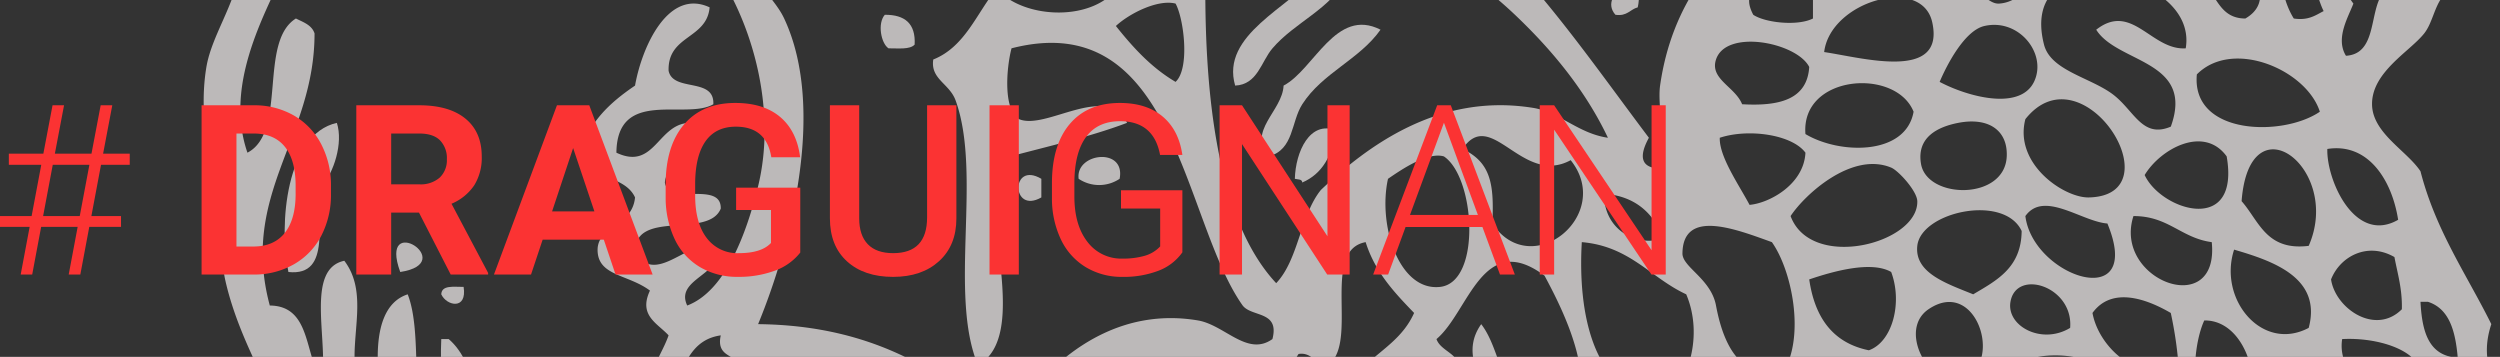 <svg xmlns="http://www.w3.org/2000/svg" xmlns:xlink="http://www.w3.org/1999/xlink" width="777.05" height="110.917" viewBox="0 0 777.05 110.917"><rect x="0" y="0" width="777.05" height="110.917" fill="#333333" stroke="none"/><defs><clipPath id="a"><rect width="726.667" height="110.917" transform="translate(303.383)" fill="rgba(238,234,234,0.73)"/></clipPath><clipPath id="b"><path d="M0,1007.729H999.891V-53.317H0Z" transform="translate(0 53.317)" fill="rgba(238,234,234,0.73)"/></clipPath><clipPath id="c"><rect width="517.747" height="54.055" transform="translate(0 0)" fill="none"/></clipPath></defs><g transform="translate(-253)"><g clip-path="url(#a)"><g transform="translate(156.055 -542.046)" clip-path="url(#b)"><g transform="translate(849.281 74.991)"><path d="M8.808.116C10.977,7.937,2.917,10.365-.466,5.907.27,1.608,3.116-.561,8.808.116" transform="translate(0.466 0.006)" fill="rgba(238,234,234,0.73)"/></g><g transform="translate(835.385 83.659)"><path d="M6.6,5.085C3.134,6.478,2.656,5.4-.349,3.931-.389-1.482,8.288-2.238,6.6,5.085" transform="translate(0.349 0.269)" fill="rgba(238,234,234,0.73)"/></g><g transform="translate(335.352 109.868)"><path d="M17.163,0c16,4.756,2.209,25.712,2.308,39.383.1,10.925,7.562,17.652,2.328,25.493-11.224.418-14.727-6.886-22.01-10.428C-5.146,34.786,17.839,25.214,14.854,0Z" transform="translate(0.908)" fill="rgba(238,234,234,0.73)"/></g><g transform="translate(793.416 139.733)"><path d="M9.047,1.344c.915,6.328-1.771,9.035-8.1,8.119C-3.57,4.031,3.614-3.153,9.047,1.344" transform="translate(0.479 0.071)" fill="rgba(238,234,234,0.73)"/></g><g transform="translate(764.248 142.308)"><path d="M.437,9.9C-1.454,5.128,2.725.013,8.537-.524c4.02,4.318.915,12.518-8.1,10.428" transform="translate(0.023 0.524)" fill="rgba(238,234,234,0.73)"/></g><g transform="translate(224.816 145.125)"><path d="M69.328,36.937c-10.11-1.473-19.244-3.92-26.647-8.119-17.373,4.2-28.9-2.169-32.438-15.045C4.85,12.6-1.658,12.539-3.668,7.981-2.753,0,7.616,4.34,12.551,3.344,21.705,1.494,27.715-3.8,36.89-1.292,43.1.4,51.855,8.379,56.591,13.772c5.075,5.791,11.841,14.647,12.736,23.164" transform="translate(3.668 1.954)" fill="rgba(238,234,234,0.73)"/></g><g transform="translate(811.324 146.864)"><path d="M10.743,1.173c1.274,7.841-4.3,8.836-9.274,10.428C-4.481,6.944,3.818-3.663,10.743,1.173" transform="translate(0.568 0.062)" fill="rgba(238,234,234,0.73)"/></g><g transform="translate(720.135 158.527)"><path d="M64.34,0c.6,8.7-4.876,11.343-10.428,13.911C31.683,39.165,16,70.986.618,103.106-8.6,96.518.4,82.051,4.1,74.15,8.08,65.613,13.314,55.264,17.991,47.5A248.923,248.923,0,0,1,56.24,0Z" transform="translate(3.404)" fill="rgba(238,234,234,0.73)"/></g><g transform="translate(697.173 161.951)"><path d="M59.742,1.149c-4.975,13-16,21.911-23.164,33.592C29.433,46.363,25.413,59.6,16.876,70.662c.458,8.179-2.547,12.9-5.791,17.373C9.274,98.98,9.055,111.5.657,115.856c-7.582-2.189-2.07-16.159,1.154-18.547C9.851,56.293,29.931,27.338,51.642-.006c3.065,0,6.607-.438,8.1,1.154" transform="translate(3.161 0.061)" fill="rgba(238,234,234,0.73)"/></g><g transform="translate(737.669 162.004)"><path d="M65.291,0c4.756,10.328-6.647,13.413-11.582,18.528C36.495,36.438,23.141,61.1,8.514,82.25c-.219,7.522-4.6,17-10.428,15.065C-7.884,88.479,5.45,79.3,5.052,68.359c17-22.786,32.9-46.667,53.294-66.05.279-1.254,2.289-.776,2.308-2.308Z" transform="translate(3.454)" fill="rgba(238,234,234,0.73)"/></g><g transform="translate(113.514 189.721)"><path d="M5.585,1.184V5.82H.948A3.293,3.293,0,1,1,5.585,1.184" transform="translate(0.295 0.063)" fill="rgba(238,234,234,0.73)"/></g><g transform="translate(135.621 190.929)"><path d="M6.6,1.134C7.432,4.3,4.288,3.462,4.288,5.771,1.323,5.632-.21,4.079-.349,1.134,1.124-.458,5.1-.458,6.6,1.134" transform="translate(0.349 0.06)" fill="rgba(238,234,234,0.73)"/></g><g transform="translate(660.441 198.963)"><path d="M0,.106A7.585,7.585,0,0,1,5.791,1.26C5.93,6.1,3.522,7.569,0,5.9Z" transform="translate(0 0.006)" fill="rgba(238,234,234,0.73)"/></g><g transform="translate(794.951 201.143)"><path d="M8.689,1.337C8.331,6.014,6.978,9.676,1.744,9.457-3.987,5.735,2.58-3.6,8.689,1.337" transform="translate(0.46 0.071)" fill="rgba(238,234,234,0.73)"/></g><g transform="translate(749.646 213.927)"><path d="M40.712,2.4c2.169,8.5-6.348,10.687-10.428,15.065C21.428,26.978,17.09,39.714,8.274,49.9,7.737,57.087,4.453,61.525-2.154,62.64.413,37.008,20.792,19.177,33.767.092c4-.915,4.876,1.274,6.945,2.308" transform="translate(2.154 0.127)" fill="rgba(238,234,234,0.73)"/></g><g transform="translate(254.946 234.99)"><path d="M0,0C10.826,3.164,22.667,11.2,20.856,23.164,10.169,19.184,2.965,11.722,0,0" fill="rgba(238,234,234,0.73)"/></g><g transform="translate(792.506 236.518)"><path d="M7.711.75V6.541c-1.552,1.652-6.567,1.652-8.119,0,0-5.294,3.8-8.04,8.119-5.791" transform="translate(0.408 0.04)" fill="rgba(238,234,234,0.73)"/></g><g transform="translate(276.382 239.626)"><path d="M.547,0C9.284.915,12.309,7.562,16.766,12.736c-2.149.179-.716,3.94-2.308,4.637C5.881,16.139-2.3,8.856.547,0" transform="translate(0.029)" fill="rgba(238,234,234,0.73)"/></g><g transform="translate(765.875 247.66)"><path d="M22,.07c.716,6.508-2.527,9.055-6.945,10.428C11.513,18.16,9.164,27.015-1.164,27.871.587,17.921,8.846-1.343,22,.07" transform="translate(1.164 0.004)" fill="rgba(238,234,234,0.73)"/></g><g transform="translate(616.25 252.165)"><path d="M14.462,1.3c1.851,8.717-11.1,9.99-15.065,5.791C-2.274-1.093,9.368-1.053,14.462,1.3" transform="translate(0.765 0.069)" fill="rgba(238,234,234,0.73)"/></g><g transform="translate(778.605 265.468)"><path d="M18.712,9.567c-.6,1.711-1.711,2.925-2.328,4.637C9.637,11.239,4.522,12.174-.99,9.567c2.527-16.657,15.025-9.771,19.7,0" transform="translate(0.99 0.506)" fill="rgba(238,234,234,0.73)"/></g><g transform="translate(713.561 266.586)"><path d="M1.262,9.605c-7.3-20.617,18.766-3.98,0,0" transform="translate(0.067 0.508)" fill="rgba(238,234,234,0.73)"/></g><g transform="translate(727.623 268.781)"><path d="M8.816,3.118c.4,5.035-3.184,6.07-6.945,6.945-7.1-4.637,3.98-15.722,6.945-6.945" transform="translate(0.466 0.165)" fill="rgba(238,234,234,0.73)"/></g><g transform="translate(675.498 292.347)"><path d="M187.06,14.847c-2.507,9.652-12.1,4.04-18.547,3.483-50.428-4.458-111.3-.2-156.4,10.428C4.73,30.489-3.35,37.354-9.9,29.912-9.4,20.757,5.626,26.13,8.65,19.484c16.856-3.6,36.936-3.98,52.12-9.274C43.238-.815,6.68,14.489-7.569,6.747-4.006-3.92,8.014.26,15.6-.218,59.457-2.984,115.139,5.115,159.259,7.9c9.115.557,23.344-2.866,27.8,6.945" transform="translate(9.897 0.786)" fill="rgba(238,234,234,0.73)"/></g><g transform="translate(593.009 294.104)"><path d="M13.427,6.576c-1.134.04-.9,1.413-1.154,2.308-5.055.04-10.726.7-12.756-2.308C-2.852-4.708,14.1-.35,13.427,6.576" transform="translate(0.71 0.348)" fill="rgba(238,234,234,0.73)"/></g><g transform="translate(692.83 332.31)"><path d="M1.149,0H5.785c4.6,4.139.239,11.682-5.791,8.119C-.006,5.035-.443,1.493,1.149,0" transform="translate(0.061)" fill="rgba(238,234,234,0.73)"/></g><g transform="translate(344.155 336.111)"><path d="M15.4,1.892C13.235,7.444,9.175,11.125.339,9.991c.2-1.333-.259-2.05-1.154-2.308C-.238,1.115,10.867-2.646,15.4,1.892" transform="translate(0.815 0.1)" fill="rgba(238,234,234,0.73)"/></g><g transform="translate(706.649 340.384)"><path d="M6.73,1.134C7.566,4.3,4.421,3.462,4.4,5.771c-2.687-.4-5.413-.756-4.617-4.637,1.473-1.592,5.453-1.592,6.945,0" transform="translate(0.356 0.06)" fill="rgba(238,234,234,0.73)"/></g><g transform="translate(633.8 346.142)"><path d="M37.4,1.167C30.977,19.058,24.986,46.76,10.757,56.77,7.633,58.979,2.678,62.143-1.979,59.1,5.384,44.75,17.146,33.963,23.494,18.54c2.527-6.11,2.189-12.657,6.965-18.528C33.3-.146,36.031-.166,37.4,1.167" transform="translate(1.979 0.062)" fill="rgba(238,234,234,0.73)"/></g><g transform="translate(584.958 348.77)"><path d="M13.37,3.073c1.711,7.5-9.851,6.607-13.911,4.637C-2.352-.947,11.161-2.42,13.37,3.073" transform="translate(0.707 0.163)" fill="rgba(238,234,234,0.73)"/></g><g transform="translate(646.536 348.414)"><path d="M45.116,1.21c-.537,10.965-7.761,23.682-13.911,35.921C23.564,52.394,15.7,72.554-2.387,71.877c4.478-13.154,16.3-19.582,23.164-31.284C28.1,28.155,30.708,11.976,39.325.055A7.5,7.5,0,0,1,45.116,1.21" transform="translate(2.387 0.064)" fill="rgba(238,234,234,0.73)"/></g><g transform="translate(660.65 356.639)"><path d="M43.813,0c6.328,10.647-5.97,20.458-6.945,31.284C22.341,44.956,19.276,70.09-1.381,77.633-5.341,69.573,4.31,65,7.893,60.239A179.884,179.884,0,0,0,36.868,2.308c.935-1,3.164-.677,3.463-2.308Z" transform="translate(2.318)" fill="rgba(238,234,234,0.73)"/></g><g transform="translate(348.504 359.972)"><path d="M12.373,3.436C11.856,9.426,3.2,10.361-.363,6.918-2.831-1.44,11.14-2.176,12.373,3.436" transform="translate(0.655 0.182)" fill="rgba(238,234,234,0.73)"/></g><g transform="translate(349.954 381.591)"><path d="M12.1,1.609C13.848,9.271-.461,11.639-.64,3.918,2.007.276,8.674-1.714,12.1,1.609" transform="translate(0.64 0.085)" fill="rgba(238,234,234,0.73)"/></g><g transform="translate(350.851 402.868)"><path d="M12.344,1.208V7C8.026,9.128,3.548,9.666-.392,7-2.422-.822,7.926-1.121,12.344,1.208" transform="translate(0.653 0.064)" fill="rgba(238,234,234,0.73)"/></g><g transform="translate(696.153 404.692)"><path d="M7.89,7.177c-1.532,1.652-6.567,1.652-8.1,0C-2.16-2.4,10.3-3.39,7.89,7.177" transform="translate(0.417 0.38)" fill="rgba(238,234,234,0.73)"/></g><g transform="translate(605.978 411.091)"><path d="M13.212,0h3.483c14.13,14.926,30.249,27.523,46.329,40.558,15.96,12.916,34.587,23.4,47.5,39.383-1.552,1.134-2.308,3.085-3.463,4.637-14.945-5.871-28.9-17.552-42.886-26.647C50.506,49.015,35.6,37.254,20.157,32.438,13.132,30.249-.361,34.727-.7,22.01c10.408-3.323,20.279,2.527,28.975,4.637C29.948,16.279,8.913,13,13.212,0" transform="translate(0.699)" fill="rgba(238,234,234,0.73)"/></g><g transform="translate(674.337 420.361)"><path d="M18.712,0C15.926,11.881,11.866,22.508-.99,24.339,2.97,13.592,5.338,1.313,18.712,0" transform="translate(0.99)" fill="rgba(238,234,234,0.73)"/></g><g transform="translate(532.955 421.499)"><path d="M7.741,6.619C2.587,7.136-.876,5.982-.358.827,3.4-2.1,9.254.648,7.741,6.619" transform="translate(0.41 0.35)" fill="rgba(238,234,234,0.73)"/></g><g transform="translate(351.102 424.9)"><path d="M14.308,2.291C13.274,7.8,7.562,8.679.4,8.082.6,6.729.159,6.012-.756,5.774c-.1-6.448,11.6-7.6,15.065-3.483" transform="translate(0.757 0.121)" fill="rgba(238,234,234,0.73)"/></g><g transform="translate(479.705 442.253)"><path d="M0,.113A7.5,7.5,0,0,1,5.791,1.268C6.328,4.889,3.323,4.969,0,4.75Z" transform="translate(0 0.006)" fill="rgba(238,234,234,0.73)"/></g><g transform="translate(358.044 443.531)"><path d="M9.915,0c1.592,1.493,1.154,5.035,1.154,8.119C8.78,9.99,2.631,11.841-.513,9.274-.772,2.428,3.467.119,9.915,0" transform="translate(0.525)" fill="rgba(238,234,234,0.73)"/></g><g transform="translate(570.987 446.997)"><path d="M35.441,3.309C21.53,13.339,11.4,27.15-1.634,38.075-4.361,21.518,16.734,9.538,28.5-.174c3.522-.04,5.891,1.055,6.945,3.483" transform="translate(1.875 0.175)" fill="rgba(238,234,234,0.73)"/></g><g transform="translate(683.615 446.933)"><path d="M6.6.071C8.447,5.8,2.6,7.315-.349,4.708V1.225C1.024-.108,3.731-.088,6.6.071" transform="translate(0.349 0.004)" fill="rgba(238,234,234,0.73)"/></g><g transform="translate(573.748 463.686)"><path d="M46.021.662c.816,6.607-6.388,5.194-10.428,6.945C22,15.249,15.951,30.453,5.483,41.22c2.428,4.179.7,12.637-6.965,10.428-2.846-5.513,1.154-10.169,5.791-11.6C8.05,18.234,23.175-4.313,46.021.662" transform="translate(2.435 0.035)" fill="rgba(238,234,234,0.73)"/></g><g transform="translate(361.51 467.987)"><path d="M13.225,3.181c-1.095,5.851-7.6,6.309-12.736,8.1-5.313-7.92,8.677-16.259,12.736-8.1" transform="translate(0.7 0.168)" fill="rgba(238,234,234,0.73)"/></g><g transform="translate(593.232 472.495)"><path d="M42.923,0c.517,7.463-4.975,8.935-11.582,9.274C14.824,15.542,11.7,35.184-2.271,44.02,1.271,18.528,18.625.876,42.923,0" transform="translate(2.271)" fill="rgba(238,234,234,0.73)"/></g><g transform="translate(608.923 480.606)"><path d="M50.025,0c3.124,7.8-5.313,11.861-13.911,11.582C17.288,17.075,9.865,33.99-.941,47.5-6.095,40.4,1.666,27.861,6,22.01,15.159,9.692,33.945,3.025,50.025,0" transform="translate(2.647)" fill="rgba(238,234,234,0.73)"/></g><g transform="translate(367.317 487.533)"><path d="M18.712.021c.139,10.945-10.05,11.562-19.7,12.736C-.532,2.787,11.667-.3,18.712.021" transform="translate(0.99 0.001)" fill="rgba(238,234,234,0.73)"/></g><g transform="translate(560.738 493.346)"><path d="M1.162,0H4.645C6.615,1.871,5.7,5.97,3.471,6.945-.907,7.94-.629,1.771,1.162,0" transform="translate(0.061)" fill="rgba(238,234,234,0.73)"/></g><g transform="translate(413.728 514.202)"><path d="M1.043,0c7.5.975,13.433,3.562,13.911,11.582C9.5,16.438-3.972,8.935,1.043,0" transform="translate(0.055)" fill="rgba(238,234,234,0.73)"/></g><g transform="translate(584.913 521.528)"><path d="M7.909,1.845C8.048,7,6.913,10.9.963,9.944c-4.279-6.03,2.328-13.692,6.945-8.1" transform="translate(0.418 0.098)" fill="rgba(238,234,234,0.73)"/></g><g transform="translate(480.217 533.853)"><path d="M33.625,1.145c-5.174,9.911-16.219,13.871-23.164,22.01-3.522,4.1-4.6,11.264-11.6,11.582C-5.759,18.936,15.933,10.379,24.351-.009c3.343.139,7.582-.637,9.274,1.154" transform="translate(1.779 0.061)" fill="rgba(238,234,234,0.73)"/></g><g transform="translate(597.745 537.837)"><path d="M7.83,6.163C5.4,6.819,4.526,9.028.884,8.471-4.887,1.924,10.616-6.335,7.83,6.163" transform="translate(0.414 0.326)" fill="rgba(238,234,234,0.73)"/></g><g transform="translate(370.679 546.64)"><path d="M1.217,0c6.229-.04,9.632,2.726,9.274,9.274C9,10.866,5.456,10.408,2.371,10.428.043,8.9-1.132,2.687,1.217,0" transform="translate(0.064 0)" fill="rgba(238,234,234,0.73)"/></g><g transform="translate(489.085 549.742)"><path d="M35.1,1.456C28.556,10.75,17.053,14.85,10.784,24.621,7.242,30.133,8.217,38.711.356,40.84-6.45,32.979,4.575,26.81,4.973,18.83,14.466,13.855,21.192-5.628,35.1,1.456" transform="translate(1.857 0.077)" fill="rgba(238,234,234,0.73)"/></g><g transform="translate(185.421 580.239)"><path d="M15.415,0c2.03,6.388-1,15.363-4.637,19.7C8.47,29.752,14.2,47.821.35,46.349-2.734,31.7-.346,3.443,15.415,0" transform="translate(0.816)" fill="rgba(238,234,234,0.73)"/></g><g transform="translate(499.408 581.96)"><path d="M12.1.568C11.062,8.429,7.878,14.1,1.668,16.787c-.04-1.134-1.413-.9-2.308-1.154C-.421,7.175,4.057-2.557,12.1.568" transform="translate(0.64 0.03)" fill="rgba(238,234,234,0.73)"/></g><g transform="translate(432.157 590.84)"><path d="M12.148,6.439a11.421,11.421,0,0,1-12.736,0c-1.095-8.06,14.667-9.97,12.736,0" transform="translate(0.643 0.341)" fill="rgba(238,234,234,0.73)"/></g><g transform="translate(413.49 596.442)"><path d="M6.769,1.119V6.91c-9.413,5.373-9.592-11.443,0-5.791" transform="translate(0.358 0.059)" fill="rgba(238,234,234,0.73)"/></g><g transform="translate(220.111 617.428)"><path d="M1.174,8.7c-6.965-19.085,18.607-2.866,0,0" transform="translate(0.062 0.46)" fill="rgba(238,234,234,0.73)"/></g><g transform="translate(234.098 631.169)"><path d="M6.6.047C7.751,7.311,1.323,6-.349,2.355-.23-.59,3.532.067,6.6.047" transform="translate(0.349 0.002)" fill="rgba(238,234,234,0.73)"/></g><g transform="translate(233.995 647.434)"><path d="M2.294,0C11.767,8.139,10.951,25.055,16.2,37.075c2.607,6.01,8.736,10.886,4.617,17.373C2.115,49.334-.771,16.955-.015,0Z" transform="translate(0.121)" fill="rgba(238,234,234,0.73)"/></g><g transform="translate(320.841 937.832)"><path d="M7.836.38c2.607,5.254,1.075,12.4-6.945,10.428C-2.154,6.012.115-1.888,7.836.38" transform="translate(0.415 0.02)" fill="rgba(238,234,234,0.73)"/></g><g transform="translate(-0.007 -0.001)"><path d="M867.131,10.82c-.3,5.493-8.756,2.826-13.911,3.483C828.046,24.651,802.872,35,786.036,53.686c12.518.577,30.687-4.418,44.02-10.428,13.712-.6,21.612-3.025,35.921-5.791,15.682-3.045,34.309-12.677,45.175-1.154-4.318,6.11-13.891,6.945-20.856,10.428-27.244,24.458-62.727,47.722-75.3,86.886-.7,2.189.637,6.408,0,9.274-.756,3.463-4.1,6.209-4.637,9.254-4.438,25.692-1.095,51.762,4.637,71.842,10.07,35.2,35.164,62.11,54.468,86.886-1.93,6.189-1.114,15.1-4.637,19.7a3.157,3.157,0,0,0-3.482,2.308c-41.194-6.508-76.857-12.518-112.379,2.328-12.4,5.174-27.483,14.528-34.766,22.01-14.468,14.866-15.781,35.2-27.8,53.294-2.965,41.971,2.925,75.085,19.7,97.314.617,31.861,22.448,4.04,35.921,2.309,19.921-16.756,46.329-31.005,64.876-52.12,5.413-6.189,17.731-16.816,17.373-22.03-.577-8.219-12.3-9.652-19.7-9.254-14.926-10.727-43.682-19.423-37.075-44.02,12.139,1.513,20.438,11.542,33.612,10.428,3.921-.338,6.01-3.522,10.428-4.637,12.339-3.144,27.881,2.448,35.9-6.965h6.965c14.547-5.512,28.359-11.781,44.02-16.219,19.3-5.95,32.677-29.652,55.6-24.319-1.493,10.488-8.836,20.319-13.89,31.284-5.513,11.921-8.617,21.095-12.756,35.9-.955,3.443-3.821,6.05-4.617,9.274-.9,3.582.7,7.8,0,11.582-.6,3.085-3.921,6.169-4.637,9.274-7.463,31.781,1.891,65.633,5.791,89.215-30.806,5.254-41.095-28.9-54.448-48.677-10.05,4.617-17.493,15.164-26.667,24.339-8.9,8.915-14.527,17.453-22.01,27.8-2.667,3.7-7.721,5.732-10.428,9.274-2.727,3.582-3.264,8.4-5.791,11.582-4.418,5.612-16.279,11.98-16.219,22.01.06,8.955,10.806,14.428,15.065,20.856,4.736,18.448,14.328,32.02,22.01,47.5-6.786,20.637,13.532,27.762,16.219,42.866.8,4.378-1.214,9.632-1.154,15.065.279,25.572,5.672,60.5-3.483,77.613,4.06,18.01-8.537,30.846-11.582,41.712-1.751,6.269.279,11.1-1.154,16.219-5.035,18.13-19.144,20.975-28.956,37.075-3.881,6.368-4.458,13.314-9.274,18.548-11.3,12.239-27.861,15.423-38.229,28.956-19.921.876-31.9,19.323-52.14,22.01-4.04.537-8.677-.936-12.736,0-14.13,3.224-21.911,15.284-45.195,10.428-3.284-.677-5.592-3.96-9.274-4.637-4.836-.9-10.209.935-15.045,0-9.731-1.871-19.164-9.632-30.13-11.582-3.542-.637-7.98.855-11.582,0-13.911-3.264-21.134-15.662-32.438-25.493-5.93-5.134-14.289-7.423-19.7-13.891-2.647-3.164-3.98-8.219-6.945-12.756-7.642-11.662-19.94-22.866-16.219-46.329-3.323-10.348-11.94-17.99-10.428-33.612.537-5.612,4.557-9.115,5.791-16.219,1.493-8.557-1.313-18.806,0-25.473,2.328-11.98,17.015-22.667,10.428-35.921-11.6-.8-13.353,8.259-26.647,5.791-20.876,16.975-58.906,16.776-83.424,30.13-16.6-4.338-29.393,9.194-50.966,6.945-8,5.134-9.513,16.756-15.065,24.319,2.309,26.687-3.443,61.752,1.154,85.732,2.905,15.1,15.284,30.866,33.592,28.976,7.124-.737,13.015-7.383,19.7-8.12,20.8-2.269,33.135,12.08,52.14,19.7,4.08,7.88,11.7,22.786,3.463,32.438-8.836,1.512-12.537-2.109-17.373-4.637-18.806-.358-30.627,9.194-52.14,4.637-12.657-2.687-23.742-10.886-38.229-4.637-26.01,11.244-39.4,45.752-59.085,64.876-5.274,18.07-16.12,36.159-39.383,32.458-9.891,2.348-8.935,14.766-18.547,15.045-14.01.418-9.93-23.5-20.836-31.284-10.707,2.746-20.418-3.323-31.284-1.154-7.1,1.433-9.274,8.915-15.065,8.119-9.532-1.313-8.1-13.91-8.12-28.975-10.965-6.786-20.12-15.4-35.9-17.374-2.328-3.463-.657-10.926-1.174-16.219,4.7-3.343,5.353-8.677,11.6-11.582,2.289-1.075,6.527.4,9.254-1.154,8.338-4.736,11.124-14.746,22.01-16.219,15.4-2.11,31.383,6.169,48.677,0,7.244-2.607,12.637-10.826,20.836-15.065,8.557-4.418,18.189-6.308,25.493-11.582,19.343-14.03,21.931-25.513,19.7-57.931-.836-12.12-.756-25.016-2.328-32.438-.876-4.139-4.06-7.244-4.617-10.428-1-5.632.955-10.966,0-17.373-.5-3.264-3.562-6.786-4.637-11.6-2.328-10.348-.856-21.075-5.791-27.8-4.8-6.507-18.766-12.6-26.647-18.527-2.945-2.229-7.7-4.319-9.274-5.791-1.97-1.871-1.731-5.532-3.483-6.965-10.01-8.259-23.363-11.284-32.438-20.856-8.677-9.134-13.095-19.224-24.319-25.473-5.891-17.791-17.572-34.388-22.01-54.468-1.532-6.866.2-13.99-1.174-20.856-1.93-9.771-7.622-27.284-4.637-45.175,1.612-9.612,8.8-19.324,10.428-30.13.856-5.592-1.035-11.96,0-17.373,3.423-17.552,22.926-42.508,33.612-57.931,18.547-26.786,44.7-56.379,57.931-85.732-1.413-7.184,2.03-9.532,4.617-12.737.418-7.7,1.811-14.428,1.174-23.164-1.532-6.309-5.473-6.886-5.791-12.756-.4-6.985,4.836-10.906,4.617-17.373-.4-12.12-10.289-16.8-19.682-23.164-24.916.577-50.428,1.751-62.568-10.428-27.941.915-46.568-7.5-53.294-27.8-30.269-.159-48.16,12.08-74.15,16.219-13.493-2.905-23.682-11.682-37.075-19.7-7.463-4.478-20.259-10.567-20.856-15.065-1.433-10.965,21.294-12.478,33.612-15.065,10.11-13.652,26.209-6.488,42.866-6.945C22.7,191.8,5.311,189.866,2.844,173.011A62.993,62.993,0,0,0,9.809,159.12c31.7-17.732,90.628-8.239,129.753-18.547,9.194-5.413,7.443-16.239,16.219-22.01,10.945-7.184,28.04-5.791,42.866-10.428,30.607-10.328,51.125-30.747,64.876-57.931,19.2,2.826,17.572,26.468,23.184,42.866,16.478-2.05,6.309-30.747,12.737-42.866,18.468,5.97,34.548,20.8,42.866,39.4,1.97,4.378,4.935,11.383,5.791,15.065,3.065,13.035-2.846,27.682,0,41.692,2.547,12.577,21.134,18.587,16.219,34.767,3.522,11.921,14.309,16.577,19.7,26.647-2.07,7.582-11.3,8-13.911,15.065,1.572,6.149,5.692,9.731,6.945,16.219.816,6.209-5.731,5.075-5.791,10.428,3.323,9.413,9.532,15.96,13.911,24.319-1.612,4.557-8.856,3.5-9.274,9.274.736,7.881,8.657,8.179,10.428,15.065,1.652,6.408-2.189,13.353-1.154,19.682,1.453,8.9,7.622,8.219,5.791,20.856-.6,4.139-5.771,8.458-5.791,13.911-.04,8.577,8.816,12,10.428,18.528-7.323,9.592-7.005,25.294,1.154,33.612-4.1,5.692-13.254,23.3-1.154,27.8,13.254-9.532,22.985-22.587,37.075-31.284,1.592-23.045-5.473-46.826-3.483-76.458,1.015-15.184.537-33.672,3.483-44.04,1.333-4.736,6.925-8.259,4.637-17.373,39.443-136.638,152.5-199.7,281.515-246.769,10.388,1.114,16.617-1.93,22.01-5.791,9.572,1.075,15.721-1.274,20.856-4.637C785.041,4.133,819.23-3.17,849.758.392c7.2.836,16.737,2.607,17.373,10.428M621.517,69.9c-46.09,26.647-90.15,55.722-120.479,90.369-45.354,51.782-75.384,144.618-54.468,235.186,13.612-2.567,38.767-2.706,52.14-9.274,7.4-70.21,27.781-127.464,56.777-176.1,8.279-9.274,16.756-20.14,25.493-30.11,8.279-9.493,15.9-23.344,30.11-23.184-16.916,24.8-39.184,44-54.448,70.667-25.174,44-42.03,99.8-46.349,164.519-28.179,12.2-64.578,7.284-86.887,26.647-16.916,14.687-18.886,36.4-25.493,62.568-7.363,2.567-13.99-1.035-23.164,0-25.035,21.294-42.846,49.851-88.041,50.966.637,6.547,5.353,9.234,8.1,15.065,13.274,28.279,1.811,71.045-8.1,95.006,37.055.4,59.065,15.841,78.767,33.592a29.775,29.775,0,0,0,8.12-15.065c10.627-11.742,27.463-23.443,49.811-19.682,8.378,1.413,15.363,11.363,23.164,5.791,2.289-8.836-6.388-6.746-9.254-10.428-18.727-26.468-20.776-93.056-71.842-79.941-1.552,5.911-2.706,19.065,2.329,22.01,8.438,3.582,26.926-11.523,33.592,1.154-12.6,4.776-26.946,7.8-40.558,11.6-5.134,15.921,10.727,54.508-5.791,63.722-9.194-21.99,1.333-59.344-6.945-82.27-1.91-5.294-7.881-6.607-6.945-12.736,9.93-3.98,13.433-14.368,19.682-22.01,8.358,9.612,30.667,10.527,38.229-1.174-1.473-5.851-10.587-4.06-9.254-12.736,9.174-1.094,19.125,4.5,30.11,2.308,10.826-2.129,20.916-10.448,23.184-19.682-8.438-6.249-24.975-4.378-25.493-18.548,13.194,1.612,22.388,11.383,35.921,10.428,16.4-1.154,31.642-16.4,38.229-28.956-12.916-5.294-39.5-2.905-40.558-16.219,12.279-3.6,26.229,8.159,40.558,6.945,13.433-1.134,30.667-16.179,34.747-25.493-6.547-3.383-16.02,3.065-18.528-4.637,2.488-10.189,16.537-4.418,23.164-5.791,17.035-3.5,26.806-22.587,33.612-35.9-10.07-.4-28.677,10.169-31.284-3.483,5.154-6.846,14.249-1.91,20.856-3.483,18.727-4.478,37.055-33.393,39.383-48.657-10.269,1.791-21.592,23.005-32.438,9.274,17.811-12.319,39.8-20.438,42.866-47.5-10.129.716-26.687,17.871-33.592,3.483.2-5.97,7.92-4.438,13.891-4.637,15.025-7.363,28.836-15.96,33.612-33.592-7.761-3.363-20.935,5.095-23.184-4.637-2.189-9.572,15.582-7.861,23.184-12.756,11.3-7.284,18.687-22.547,22.01-28.956-2.647-5.095-12.915-2.547-12.756-10.428,2.806-6.846,13.672-5.632,20.856-8.119,3.582-8.378,9.592-14.348,12.736-23.164-2.428-4.517-10.547-3.343-9.254-11.582,8.935-2.109,32.816,5.731,37.075-9.274.7-6.488-8.06-8.4-3.483-15.065,5.473-.458,5.294,4.756,11.582,3.483,9.075-6.687,17.234-15.383,17.373-27.8,4.736.3,5.731,4.318,11.6,3.483,7.841-3.721,17.552-11.8,27.8-17.393,8.179-4.458,25.214-15.4,31.284-1.154-1.99,4.2-8.935,3.423-15.065,3.483-14.428,5.97-23.343,12.975-34.767,20.856-6.368,4.4-14.408,8.279-19.682,12.736-10.727,9.055-17.095,22.886-27.821,31.284-6.169,4.836-14.985,6.806-19.682,12.736-7.483,9.453-8.537,22.647-13.911,33.592-5.294,10.806-13.234,17.831-19.7,28.975,3.124,19.343-10.169,30.189-17.373,42.866v12.737c-8.7,10.607-7.781,24.04-11.582,39.4-4.4,17.811-18.09,28.378-26.647,41.692v11.6c-17.035,23.881-35.563,46.289-56.757,66.03-1.572,2.687-1.93,6.587-3.483,9.274-19.343,6.906-24.737,27.781-44.02,34.747-11.065,17.911-35.841,22.09-48.677,38.229-.1,32.418,3.224,72.558,22.03,92.7,6.965-7.323,7.5-21.075,13.891-28.975,14.169-13.373,36.4-30.329,66.05-25.493,8.259,1.373,13.911,7.921,23.164,9.274-7.323-15.443-18.368-28.418-30.13-39.383a133.833,133.833,0,0,0-19.682-15.065c-6.766-4.2-18.647-4.876-20.856-15.065,11.741-7.085,17.373,9.851,30.11,9.274-1.791-12.2-14.249-19.622-10.428-33.592,12.02,8.836,15.483,26.229,22.03,40.538,15.1,16.557,28.1,35.244,41.692,53.294-1.811,3.323-3.6,8.06,1.174,9.274,4.856-6.866,1.333-18.607,2.309-25.493,7.124-50.17,55.4-72.06,105.434-66.031,5.691.677,11.642,6.687,18.527,2.308-18.289-29.692-26.329-85.672-11.582-122.807,5-12.617,17.791-28.219,28.955-37.075,34.01-26.906,90.389-34.209,137.872-26.647-30.05-38.17-57.254-85.334-49.811-155.245,4.12-38.707,31.762-80.439,55.6-100.777,5.015-4.3,13.652-5.194,12.756-13.911C822.255,57.845,777.876,66,743.17,83.816A399.609,399.609,0,0,0,641.218,137.11c-8.279,5.93-16.7,17.513-28.975,15.045,11.5-21.692,38.468-27.941,55.622-44.02A819.3,819.3,0,0,1,753.6,68.751c15.781-26.309,45.772-38.408,69.513-56.777-78.051,4.716-142.887,24-201.594,57.931m-356.839,0c-10.169,16.08-33.155,37.891-50.966,45.194-17.672,7.224-39.165,5.731-56.777,18.528a122.52,122.52,0,0,1-2.309,15.065c-22.269,15.065-87.961,4.219-120.5,11.582-5.711,1.294-18.547,7.045-18.528,13.891.02,18.11,33.214.02,34.747,18.547-.04,4.2-8.219.279-6.945,5.791,6.707,6.826,17.732,9.314,31.284,9.274,1.333-3.682.617-9.433,5.791-9.274,7.542.955,7.8,9.194,15.065,10.428,4.02-.6,2.309-6.965,8.1-5.791,6.647.3,6.826,7.085,12.756,8.1,11.881-2.706,24.279-2.866,33.592,4.637,2.866-1.373,1.393-7.085,6.945-5.791,4.617.8,5.731,5.095,9.274,6.965,4.338.08,3.5-4.995,9.274-3.483C184.119,220,191.5,230.3,199.8,239.061c7.164,7.542,21.572,16.418,17.393,27.8-9.99-3.065-16.2-9.274-27.821-10.428-6.547-.657-13.134,1.93-19.682,1.154-6.129-.716-11.423-6.11-17.393-6.945-8.259-1.154-16.717,3-24.319,2.308-11.224-1.015-18.01-10.368-27.8-5.791,3.184,11.483,26.269,11.841,38.229,12.756,9.911.736,17.533,9.552,26.647,10.428,4.955.458,10.328-1.194,15.065-1.174,26.607.179,51.165,11.7,50.966,37.075-.04,5.114-3.96,6.866-1.154,12.756,8.816-2.169,5.314-11.523,12.736-12.756,9.712-1.592,11.383,12.1,20.856,15.065,11.085-12.378,1.692-30.249,4.637-42.866,12.12,1.791,9.493,18.329,19.7,22.01,2.607-7.045-.935-20.239,8.1-20.856,8.6,2.985,10.866,12.319,22.01,12.756,7.6-12.358-12.637-24.9,0-31.284,8.438,3.522,11.682,12.259,20.856,15.065,6.129-9.831-10.368-17.493-2.308-25.493,10.567,3.8,16.617,18.01,30.11,15.065-2.527-9.552-12.3-17.095-5.791-28.975-2.945-3.98-6.05-7.841-9.254-11.582-4.935-10.328-4.318-21.672-11.582-32.438-3.085-4.537-12.219-10.07-12.756-17.373-.418-5.612,4.876-10.03,6.945-16.219,11.781-35.2.1-78.17-23.164-89.215-5.493,16.637-6.687,30.965-15.065,42.866-7.3,10.388-20.04,15.582-24.319,28.955-1.771,5.493,1.791,10.727-4.637,16.219-6.488-.836-10.269-4.4-15.065-6.945,2.11-19.9,17.413-26.607,28.956-37.075-14.985-4.736-.2-36.16-13.891-44.02Zm78.787,95.006c-10.11.657-6.766,19.264,4.637,19.682,7.124-5.274,1.572-20.1-4.637-19.682m17.373,50.966c7.284-3.224,1.055-14.209-5.791-13.891-2.408,4.816.4,13.154,5.791,13.891M6.326,219.359c-11.6,1.154-24.7.776-31.284,6.945,11.184,10.945,21.99,17.931,37.075,19.7,15.005,1.751,23.722-7.821,37.075-10.428,9.513-1.851,20.159,4.04,25.493-4.637-27.8,2.328-46.866-29.314-68.359-11.582m331.347,77.633c-7.2,1.015-2.05-10.309-8.1-10.428-5.712,5.891-1.532,21.632-11.6,23.164-7.582-1.294-3.582-14.169-13.891-12.736-.856,6.627,3.045,8.517,3.463,13.891-5.075,9.572-17.234,3.9-25.473,1.154-7.045,11.1,1.95,27.7-12.756,27.821-11.3.06-12.08-15.065-22.01-19.7-14.13,8.657-11.98,33.573-22.01,46.349-14.229,54.886-54.19,84.041-77.613,129.753,3.423.02,11.821,8.378,3.463,12.736-4.537.3-4.3-4.179-9.274-3.483-8.378,10.348,5.831,15.781,6.965,26.647-2.846,2.866-5.035-.856-9.274,0-6.726,14.567-18.746,36.06-11.582,56.777,12.418-6.488,3.383-34.448,15.065-41.712,2.308,1.174,4.935,2.01,5.791,4.637,0,32.617-23.264,49.772-13.911,84.578,13.015.119,10.667,15.6,16.219,23.164,1.93-12.736-5.154-34.508,6.945-37.075,7.542,9.93,1.871,23.025,3.483,34.767,2.09,15.065,10.726,40.418,22.01,46.329-.677-7.343-7.642-13.811-10.428-23.164-4.219-14.229-9.791-42.826,4.637-47.5,4.7,12,.736,34.269,5.791,50.986,6.01,10.965,14.667,19.3,20.856,30.11,5.294,1.134,8.1-4.06,11.582-1.154,6.488,7.045,8.219,18.826,19.7,20.856C228.955,716.5,211.4,697.931,216.02,677c7.7.8,9.712,7.284,9.274,16.219,10.707,18.607,18.289,40.438,35.921,54.448,3.98,3.164,8.7,3.761,11.582,8.1,5.592,8.418,3.96,21.393,6.945,37.075,1.672,8.8,6.826,16.139,6.965,23.164a121.782,121.782,0,0,0,2.309,22.03c3.244,18.945-.119,38.488,1.154,59.085-15.3,35.284-42.926,58.249-76.458,75.3-2.129,3.283-1.572,9.234-5.791,10.428-8.318-3.323-9,1.891-15.065,3.463-10.448-4.657-27.8-7.6-34.767,2.328,1.373,14.488-12.279,13.97-11.582,27.8,8.02-1.254,11.2-7.344,17.393-10.428.577-4.836-3.4-5.115-2.328-10.428,15.4-.935,21.513,8.995,18.547,23.164,16.5,1.831,14.508-14.826,26.647-17.373,4.02-.915,4.438,1.731,8.1,1.174,23.8-12.517,36.259-36.359,55.622-53.294a5.787,5.787,0,0,1,3.463,3.463c-11.184,23.582-29.831,39.682-48.657,55.6a31.588,31.588,0,0,1-10.428,4.637c2.07,12.06-11.96,19.244-3.483,30.13,5.373-6.866,9.115-24.756,17.393-26.647,10.01-2.269,11.722,9.333,18.528,15.065,20.1-31.662,39.941-63.563,68.359-86.886,1.114-3.543,1.373-7.921,4.637-9.274,8.319.5,13.93-2.249,22.01-2.328,15.363-.119,30.508,10.945,44.02,9.274,7.761-.955,16.3-7.562,17.373-13.891,1.751-10.329-8.338-18.946-16.219-17.393-8.06,1.592-5.373,11.9-13.891,15.065-5.055.816-5.154-3.343-9.274-3.482-20.975,9.234-33.752-8.319-52.14-9.254,4.279-10.368-3.861-12.378-5.791-19.7,13.413-13.911-3.383-34.826,2.328-50.966-.378-5.433-6.587-5.015-6.965-10.428,7.443-6.269,6.05-16.3,1.174-24.339,6.448-6.348,8.657-18.926,5.791-31.284,10.826-7.323,18.587-17.692,25.473-28.956.358-8.537-1.333-19.125,5.811-20.856,6.945,5.691,2.408,20.935,0,27.8,6.09,2.965,20.319,3.363,27.8,1.154,1.075-9.493-13.911-18.567-2.329-24.319,6.786,7.2,10.727,23.145,24.339,19.682,3.323-.159-1.015-7.94,2.308-8.1,4.418-.617,7.622-2.428,11.582-3.483,3.284.219,1.453,5.513,5.791,4.637,2.746-2.269,8.08-1.97,10.428-4.637-1.811-10.906-4.159-21.314-15.045-23.164-16,10.05-44.518-7.94-33.612-26.647,6.906,3.9,4.935,16.7,15.065,17.373,4.02-2.925,6.269-7.642,8.119-12.736-5.174-5.632-11.323-10.308-19.7-12.756-4.378,2.587-9.473,4.438-17.373,3.483-4.06,1.055-4.856,9.93-9.274,6.945-15.781-15.522-31.463-37.234-59.085-37.055-.637,15.4-25.573,19.065-35.921,9.254-.279-8.4,3.7-12.517,5.791-18.527-3.483-3.781-9.433-6.169-5.791-13.911-6.488-4.876-15.4-4.537-16.219-11.582-1-8.717,10.667-7.821,11.582-17.373-3.1-6.925-14.229-5.851-17.373-12.756,2.647-10.468,9.552-16.7,17.373-22.01,2.189-12.3,10.388-30.289,23.184-24.319-.876,9.93-13.055,8.577-12.756,19.682,1.353,6.766,14.309,1.93,13.911,10.428-8.458,5.015-29.911-5.134-30.13,15.065,12.12,5.731,12.8-9.453,23.184-9.274,4.816,9.373-7.463,10.866-8.119,18.548,1.174,7.323,17.572-.6,17.373,8.1-3.9,9.612-27.2-.179-26.647,13.911,7.741,11.323,19.2-8.935,25.493,1.154-1.612,5.97-12.717,7.8-9.274,15.065,11.861-4.5,18.448-22.428,22.03-37.075,5.692-23.363-1.453-48.737-11.6-64.876,3.8-3.144,7.582-6.328,9.274-11.582,33.513.677,48.816-16.856,67.2-31.284a25,25,0,0,0-1.174-10.428c5.413-3.7,15.841-10.01,9.274-18.547-8.8-.955-15.423,13.095-22.01,3.483,5.114-11.483,23.662-9.552,23.164-26.647-11.483-5.891-16.04,10.826-26.647,5.791-1.751-14.149,31.344-13.135,23.184-30.11-9.413-2.965-19.363,13.97-30.13,5.791,7.821-11.522,36.737-12.916,27.8-33.612-10.229.9-17.433,16.159-27.8,9.274,5.453-13.911,30.727-13.99,28.956-31.284-7.722-.418-18.03,17.851-30.11,9.274,7.8-12.139,39.005-15.94,27.8-35.921-11.921,3.1-21.035,20.219-33.592,15.065-.577-7.9,5.174-9.493,11.582-10.428,8.458-8.975,26.886-13.95,26.647-27.8-13.97-4.06-24.1,25.712-37.075,11.582,15.9-10.209,46.269-27.244,31.284-53.294h-3.483c-3.841,7.741-1.055,22.11-11.582,23.184m27.8,11.582c24.9,8.06-1.055-26.329,0,0m0,25.473v8.119a8.244,8.244,0,0,1,3.483,2.308c6.806-.139,10.746-3.144,11.582-9.254-2.368-5.731-9.851-2.07-15.065-1.174m0,20.856v4.637c3.343,1.492,7.125.4,8.12-3.463-1.632-1.751-5.632-3.662-8.12-1.174M781.4,397.769c11.682,17.672,45.911,27.7,69.513,16.219,2.587,21.572-25.493,22.348-27.8,42.866,9.453-.935,13.512-10.388,18.528-16.219,5.552-6.428,10.826-13.194,17.393-18.528,1.075-4.716,3.224-8.358,6.945-10.428-.517-3.98.458-6.488,1.154-9.274,5.692-2.488,11.821-15.343,19.7-8.1-1.672,7.6-8.518,10.01-13.911,13.891v10.428c-18.448,15.921-28.617,40.14-52.14,50.986.935,7.423-3.1,12.975,1.174,17.373,5.771,1.95,9.214,6.229,16.219,6.945,1.433-9.572-7.463-33.175,9.254-25.493,1.871,8.438-7.921,5.214-6.945,12.756,15.045,2.169,29.911-18.587,28.975-31.284-9.552.5-7.92,12.159-18.547,11.582,1.731-16.557,20.3-25.931,30.13-38.229,4.756-.915,5.95,1.791,10.428,1.154,5.413-16.2,8.239-35.005,23.164-41.692,3.96,10.965-9.194,22.806-12.736,35.9-2.169,8,1.473,16.756-5.811,22.01-6.448-.876-5.333-9.314-13.891-8.1-1.851,30.07.458,70.787,26.647,79.941-12.677-58.11,8.418-113.573,26.647-155.245-44.538,19.065-88.9,49.792-154.091,40.538M364.32,381.55c7.92,3.383,14.746-3.582,16.219-10.428-5.572-7.722-17.592.517-16.219,10.428m8.1,38.249c4.338-4.935,11.144-7.423,10.428-17.393-11.94-6.109-25.433,13.274-10.428,17.393m-3.463,32.418c7.423,2.428,14.149-3.821,15.065-11.582-6.587-8.518-18.05-.08-15.065,11.582m3.463,18.547c4.338.458,6.806-.935,6.965-4.637-1.512-8.6-12.12-2.269-6.965,4.637m427.507,11.582c7.642,5.95,18.01-6.189,10.428-11.582-4.318,3.005-10.647,4.02-10.428,11.582m-22.01,32.438c4.657-6.925,14.269-8.915,13.911-20.856-12.936-11.443-23.065,17.433-13.911,20.856M802.255,503.2c7.005-.717,12.836-2.587,12.736-10.428-8.14-4.8-20.458,2.965-12.736,10.428m20.856,2.308c5.234.617,7.562-1.692,6.945-6.945-4.537.1-7.841,1.413-6.945,6.945m-71.842,13.91c7.3,7.025,18.149-3.443,13.911-11.582-6.786-2.089-13.234,3.96-13.911,11.582m40.558-8.1c.259,6.687-.378,14.269,5.791,15.045,9.712-3.522,5.114-24-5.791-15.045M651.646,537.969c2.07.657,6.826-.756,10.428,0,5.532,1.134,7.264,4.856,10.428,4.617,6.348-.438,11.005-6.547,11.582-11.582-7.2-7.085-23.045-7.124-33.592-4.637-.458-6.169,1.95-8.06-1.174-11.582-18.149,1.95-12.6,18.349,2.328,23.184M616.88,536.8c18.11.617,13.254-17.712-2.308-16.219-3.025,5.115-.478,13.234,2.308,16.219m186.529-2.308c5.174-2.169,8.876-5.791,10.428-11.582-.239-1.313-1.293-1.811-2.308-2.328-1.851,5.035-12.716,6.209-8.119,13.911m-20.856,8.1c-1.592,4.2-5.652,10.806-2.308,16.219,9.791-.617,7.065-13.771,11.582-19.682-4.239-4.259-5.811-11.184-8.1-17.393-16.12.179-5.333,15.1-1.174,20.856m-47.5-6.945c5.015,3.483,5.433,11.562,13.91,11.582,14.946-8.518-11.085-30.806-13.91-11.582m28.975,11.582c4.537.677,6.726-1,9.274-2.309-2.945-5.95-2.965-14.806-11.6-15.065-3.025,5.453-.06,13.612,2.328,17.373m-77.632,8.119c2.01,7.881,13.712,10.05,20.856,15.065,7.124,5,9.413,14.269,18.547,10.428,7.5-20.717-16.617-19.642-23.184-30.13,11.125-8.716,17.135,6.468,27.821,5.791,4.139-24.3-52.558-34.468-44.04-1.154m-90.369-9.274c3.7,2.468,13.711,3.582,18.547,1.154v-6.945c-4.577-4.577-25.154-6.547-18.547,5.791m55.622,2.328c-3.244-14.687-31.682-6.547-33.592,9.254,11.881,1.751,37.652,9.154,33.592-9.254M416.46,542.586c-5.572-1.393-14.428,3.125-18.547,6.965,5.313,6.667,11.005,12.936,18.547,17.373,4.537-4.159,2.567-19.761,0-24.339M684.084,564.6c1.831-8.119-6.328-17.314-16.219-15.045-6.129,1.393-11.642,12-13.911,17.373,9.055,4.816,27.383,9.831,30.13-2.328m-99.643-4.617c-1.99,6.09,5.93,8.438,8.119,13.891,11.443.657,20.219-1.393,20.856-11.582-3.821-7.582-25.811-11.98-28.975-2.308M733.9,564.6c-1.771,18.945,26.746,19.463,38.229,11.6-4.1-12.955-27.025-22.886-38.229-11.6M612.243,583.144c10.687,6.388,31.2,6.707,33.612-6.945-5.532-13.771-35.1-11.543-33.612,6.945m88.06,19.7c27.284-.6-1.831-46.826-19.7-24.339-3.642,13.95,12.06,24.5,19.7,24.339m-52.14-10.428c1.871,11.005,26.05,11.443,26.647-2.328.358-7.94-5.473-12.279-15.065-10.428-6.229,1.214-13.015,4.378-11.582,12.756m-142.509-4.637c8.955,4.219,9.831,11.144,9.274,23.164,12.179,18.229,37.891-2.746,24.339-19.682-15.085,8.219-24.7-16.816-33.612-3.483m79.961-3.483c-.219,5.851,5.99,14.687,9.254,20.856,6.07-.517,16.876-6.289,17.374-16.219-4.179-5.632-17.672-7.582-26.627-4.637M717.677,595.88c5.114,11.045,29.772,18.826,25.493-5.791-7.065-9.791-20.577-2.368-25.493,5.791m30.13,8.12c5.433,6.149,7.642,15.522,20.856,13.891,10.507-23.921-18.408-46.11-20.856-13.891m26.647-16.219c-.279,9.692,8.557,29.732,22.01,22.01-1.93-12.4-9.353-24.04-22.01-22.01M498.709,630.647c12.876-1.473,10.886-34.07,1.154-40.558-4.975-1.473-13,3.96-17.373,6.965-3.2,14.567,3.483,35.045,16.219,33.592M647.009,604c-.1-3.2-5.891-9.513-8.119-10.428-12.219-5.075-26.866,8.378-31.264,15.065,6.388,17.154,39.742,8.517,39.383-4.637m-78.787,11.582c-3.2-7.6-8.518-13.095-18.528-13.891-.3,10.468,9.214,16.836,18.528,13.891M680.6,608.637c2.388,19.085,37.115,30.388,25.493,2.308-7.98-.6-19.761-10.388-25.493-2.308m-33.592,9.254c-.915,8.5,9.294,11.761,17.373,15.065,7.264-4.318,14.945-8.219,15.065-19.682-5.453-11.642-31.3-5.95-32.438,4.617m91.523-1.154c-9.533-1.274-13.473-8.139-24.339-8.1-6.448,19.94,26.786,32.4,24.339,8.1m-164.519,3.483c-.06,4.3,8.876,7.881,10.428,16.219,2.766,14.746,8.915,22.727,20.856,20.856,6.965-11.423,2.687-31.861-3.483-40.558-11.224-4.04-27.622-10.488-27.8,3.483m-98.469-3.483c-13.413,2.428-3.065,28.617-10.428,37.075-4.08,3.5-5.373-3.2-10.428-2.309-6.985,10.249-2.945,27.762,12.736,25.493-1.055-24.08,16.518-23.383,23.184-38.249-6.07-6.289-12.1-12.617-15.065-22.01m92.678,49.831c7.821-6.149,12.3-21.055,6.965-33.612C564.1,627.821,557.7,618.01,542.73,616.736c-1.274,21.791,3.3,47.662,25.493,49.831m177.256-47.5c-5.035,15.5,8.776,31.961,23.184,24.319,4.219-15.7-11.383-20.856-23.184-24.319m30.13,9.254c1.373,9.114,13.811,17.513,22.01,9.274.159-6.328-1.333-11.025-2.308-16.219-8.358-4.816-16.9-.2-19.7,6.945m-244.46-1.154c-19.264-14.428-23.523,11.264-33.592,19.7,1.473,4.3,8.975,4.816,5.791,10.428-7.483,1.692-7.821-3.761-13.911-3.483a21.315,21.315,0,0,1-11.582,9.274c-3.5,13.194-.179,29.493,9.274,30.13,10.985.716,5.632-11.284,13.911-16.219,5.692,5.274,24.16,13.931,11.582,23.164-6.985,1.174-4.657-6.945-6.965-10.428h-5.791c-3.284,10.05,2.11,20.915,12.756,20.856,2.567-2.448,2.886-7.164,8.1-6.965,4.1.557,4.08,5.194,9.274,4.637,5.95-1,2.627-11.264,8.1-12.737,8-2.945,12.617,2.209,18.547,0,4.438-4.06-4.159-9.134,0-12.737,3.92,1.791,9.314,10.149,12.737,2.309-3.861-3.463-8.577-6.09-10.428-11.582H548.521c-5.473,3.4-5.692,12.06-12.736,13.911-8.06-11.1-35.642-29.314-24.319-45.195,4.716,6.09,5.751,15.881,10.428,22.01,7.443,1.433,8.756,9.015,16.2,10.428,11.144-12.776-1.174-36.757-6.945-47.5m82.27,1.154c1.711,11.8,7.3,19.741,18.528,22.03,7.284-2.547,10.547-14.727,6.945-24.339-6.249-3.6-18.368-.1-25.473,2.308m62.548,6.965c-1.294,7.542,9.731,13.473,18.548,8.1,1.075-12.9-16.756-18.528-18.548-8.1m25.493,3.463c2.07,11.423,15.9,23.1,26.647,15.065a122.547,122.547,0,0,0-2.309-15.065c-7.582-4.418-18.348-8.279-24.339,0m113.533,13.911c-.716-8.159-2.547-15.2-9.254-17.373h-2.328c.478,9.174,2.468,16.836,11.582,17.373m-156.4,6.945c16.3-1.393,7.8-32.816-8.1-22.01-9.274,6.308-.3,22.747,8.1,22.01m85.732,12.756c12.219-2.129,7.443-31.5-8.12-31.284-4.418,9.632-5.115,33.573,8.12,31.284M275.105,645.712c-7.423,1.055-10.408,6.567-12.736,12.736,1.632.3,1.313,2.547,2.308,3.483,7.483.119,13.095-1.612,17.393-4.637-.1-6.09-8.736-3.642-6.965-11.582m528.3,11.582c-.736-6.886-13.095-11.025-24.339-10.428-2.567,16.537,26.11,27.005,24.339,10.428m-404.342,1.154c-11.622,6.965-15.443,28.617,3.483,26.647,5.393-5.413-1.373-22.985,6.945-25.493,3.483,3.065,4.159,8.478,2.328,13.91,4.239,5.413,9.234,10.07,16.219,12.737,4.259-4.239,5.692-11.3,5.791-19.682-9.075-10.826-20.717-19.4-34.766-8.119m311.665,4.637c-2.388-14.826-42.508-15.642-37.075,2.308,3.264,10.866,21.652,4.139,27.8-1.154,11.2,1.154,8.537,16.179,18.547,18.547,4.02-2.527,6.308-6.826,5.791-13.91-3.463-3.5-8.856-5.055-15.065-5.791m53.294,17.373c22.488,5.174,17.433-32.9,0-26.647-9.851,3.542-11.8,23.94,0,26.647m-187.683,1.154c5.234-2.09,13.851-.816,20.856-1.154.318-3.92,1.831-6.647,1.154-11.582-9.732,1.234-6.707-10.289-15.065-10.428-1.811,7.642-10.508,13.97-6.945,23.164m37.075-18.527c-2.806.478-2.527-2.11-5.791-1.154-1.353,1.373-1.313,4.1-1.174,6.945,3.542.836,4.239-1.194,6.965-1.154-.318,3.781,1.373,5.572,4.637,5.791,6.866-2.806,9.015-6.03,17.373-2.328,9.811-11.881-16.916-17.751-22.01-8.1m31.264,11.582c4.239.756,6.169-.776,8.12-2.308-.318-7.025-5.174-9.513-10.428-11.6,1.731,3.682.577,10.249,2.308,13.91m166.847-11.582c-4.657,10.348,7.005,22.607,16.219,26.647.4-10.408-8.6-20.537-16.219-26.647m-154.091,8.1c5.851,1.891,4.458,11.005,12.737,10.428,5-7.323-7.881-16.677-12.737-10.428M455.843,707.105c4.478-3.244,6.388-9.055,5.791-17.373-6.269-6.09-10.806-13.891-18.528-18.548-10.328,10.05-1.234,35.324,12.736,35.921m341.775-10.428c12.4-.557,10.209-29.572-5.791-23.164-11.383,4.557-3.363,23.582,5.791,23.164m-108.9-12.736c1.731,5.811,11.423,5.095,17.373,3.483,2.289-4.358-.438-8.2-1.154-12.756-6.846-1.512-12.955,3.781-16.219,9.274m41.712-3.483a74.8,74.8,0,0,0,3.463,17.393c7.164.179,7.881,6.786,16.219,5.771,17.115-10.289-2.089-34.468-19.682-23.164M672.5,681.613c-1.353,7.881,10.129,6.906,10.428,1.174-1.552-2.348-7.761-3.5-10.428-1.174M643.527,685.1a6.425,6.425,0,0,0-2.309,0c-18.13,8.816-33.652,32.14-41.712,50.986-6.13,24.657-4,41.095,9.274,57.911,6.289,8,19.7,17.254,27.8,18.547,4.418.7,9.413-1.473,15.065-1.154,3.642.2,7.881,2.567,10.428,2.309,15.4-1.513,36.219-20.319,39.384-38.229,2.945-16.617-4.179-29.533-5.791-46.349-11.96-18.906-30.289-40.7-52.14-44.02M402.549,704.8c6.926,3.5,12.955,12.756,23.164,9.254,2.348-3.443.657-10.926,1.174-16.2-4.5-5.174-8.7-10.627-17.393-11.6-2.289,6.209-7.7,9.274-6.945,18.547M761.7,707.105c3.125,2.289,5.712,5.114,11.6,4.637,19.921-17.891-13.194-40.916-11.6-4.637m-57.931-6.945c3.025,3.164,9.094,3.264,13.911,4.637,6.667,4.4,5.632,20.677,16.219,20.856,4.856.08,11.144-3.861,10.428-13.91-14.627-4.6-27.921-35.224-40.558-11.582m121.653,25.493c-5.532-.5-12.219-7.781-12.737,2.309,3.543,4.179,14.03,1.413,19.682,3.482,5.473-16.02-6.129-32.617-18.528-38.229-5.453,14.886,13.433,21.135,11.582,32.438M460.48,718.688c-3.94,2.567-9.97,8.139-5.791,15.065,11.065,1.035,4.12-15.96,17.373-12.736,1.612-1.473.517-5.672,3.483-5.791,4.617,1.513,9.055,8.219,15.065,4.637-4.2-7.781-7.523-16.438-11.582-24.339-11.5,2.408-19.164,8.657-18.547,23.164m322.073-12.736c1.254,9.95,2.03,20.378,9.274,24.339,6.169-1.174,8.577-6.11,15.065-6.965a31,31,0,0,0-2.328-15.065c-7.98-.179-16.836-9.811-22.01-2.309m-357.994,27.8c11.383,4.637,12.717-10.308,25.493-8.1-3.7-8.677-5.035-19.7-15.065-22.03-4.975,8.557-4.5,22.547-10.428,30.13m75.3-24.318c-.08-3.4-.418-6.547-4.637-5.811,1.055,2.448.04,6.925,4.637,5.811m60.259,1.154c8.6,2.508,18.169,13.513,26.647,5.791v-6.945c-6.149-5.552-22.846-8.836-26.647,1.154m40.538-2.328c3.642.557,5.174-1,4.637-4.637q-5.433-.806-4.637,4.637m-84.578,25.493c7.323,2.428,12.5-6.607,19.7-8.1,7.144-.617,7.721,4.876,13.911,2.309.975-2.508,2.985-3.96,2.308-8.1-16.756-7.164-31.7-.657-35.921,13.891m234.032-5.791c2.07,19.483,33.533,21.513,25.493-4.637-11.6-7.821-27.2-11.622-25.493,4.637m-158.728-8.1v2.308c.717.06,1.373.179,1.174,1.154h2.308c.08-.7.179-1.373,1.154-1.154v-2.308c-.7-.08-1.373-.179-1.154-1.174h-2.308c-.079.716-.179,1.373-1.174,1.174m-20.836,5.791c-.916,7.682,12.975,15.164,15.065,5.791-2.607-3.92-10.169-7.96-15.065-5.791M713.04,737.235c2.965-.139,2.308-3.881,2.328-6.945-2.189.259-2.567-1.313-4.637-1.174-1.711,1.851-2.388,9.214,2.309,8.119m11.582,6.946c5.95,1.791,10.846,4.617,16.219,6.945,4.159-2.786,6.886-7,5.791-15.045-5.672-6.945-29.732-7.3-22.01,8.1m-169.136,6.945h6.945c3.423-4.3,7.881-7.542,6.945-16.219-12.239-9.97-24.4,6.926-13.891,16.219m-33.592,6.965c14.448.935,13.134-13.891,20.836-19.7-10.945-9.552-32.16,6.109-20.836,19.7m261.833-20.856c-10.388,5.692-6.289,20.2,3.463,23.164,7.264-5.214,20.06-10.686,16.219-23.164-5.075-.279-12.179,4.279-19.682,0m32.438,3.463c2.129,9.453,6.448,16.716,12.736,22.03,5.95-8.219-1.652-30.488-12.736-22.03m-230.55,15.065c1.333-1.373,1.293-4.1,1.154-6.945-2.189.259-2.567-1.314-4.637-1.154-3.084,3.343-2.09,7.8,3.483,8.1m162.191,5.791c2.189,14.368,20.756,8.4,23.164-3.463-8.5-11.96-25.513-11.861-23.164,3.463M548.521,771.982c1.711-4.657,3.721-11.921,1.174-17.373-12.935-9.333-23.881,22.09-1.174,17.373m10.428-1.154c5.095-1.075,4.975-7.383,10.428-8.1,2.428.657,3.3,2.866,6.965,2.308,4.159-18.508-24.458-9.373-17.393,5.791M804.563,780.1c14.169,2.965,19.8-19.8,5.791-26.647-11.324,2.448-20.12,23.642-5.791,26.647m-81.1-16.219c-.617,7.025,3.2,12.279,10.428,13.891,15.124-12.478-8.657-34.03-10.428-13.891m-223.6,11.582c4.139,4.577,17.672,8.776,24.339,3.482,4.139-20.717-27.025-27.662-24.339-3.482m268.8,4.637c.856,10.587,17.433,13.692,23.164,3.463-1.831-21.811-24.478-19.423-23.164-3.463M582.133,769.673c-1.015,3.721,1.771,3.622,3.483,4.637a7.672,7.672,0,0,0,1.154-5.791,6.461,6.461,0,0,0-4.637,1.154m-23.184,20.856c9.612-.438,16.9-3.184,18.548-11.582-7.6-10.965-16.637,3.065-18.548,11.582m179.584-11.582c-2.348,6.846-6.468,19.94,0,25.473,22.806,3.244,20.438-38.627,0-25.473m-19.7,23.165c15.9,1.831,6.766-30.548-3.463-23.165-3.642,2.607-4.04,22.309,3.463,23.165M520.72,796.32c9.095,22.926,20.737-2.607,26.647-12.756-8.756-11.363-23.941,3.443-26.647,12.756m276.9,2.309c.617,5.572,1.751,10.627,5.791,12.756,7.721.139,9.453-7.1,17.373-3.482,3.94-7.244,8.776-18.567,5.811-28.956-10.846,5.373-21.652,10.786-28.976,19.682M260.06,781.256a5.41,5.41,0,0,0,1.154,3.482c2.786.458,2.508-2.129,5.791-1.174,1-4.378-5.194-4.1-6.945-2.308m243.286,9.274c.4,8.876,2.189,16.338,10.428,17.373,4.8-9.413-2.826-27.423-10.428-17.373m63.722,12.736c-1.194,9.512,12.6,13.731,20.856,5.791-.119-7.6,1.095-16.537-5.791-17.373-4.716,4.935-14.229,4.836-15.065,11.582m188.838,6.945c1.771,9.731,15.861,9,18.547-2.308-3.921-3.025-4.5-9.413-6.965-13.911h-4.617c.517,8.179-8.279,8.975-6.965,16.219m-152.917,1.174c.3-1.632,2.527-1.333,3.463-2.328-.537-5.234-3.323-8.259-9.254-8.1-3.383,4.8.557,10.547,5.791,10.428m181.892-10.428c-1.473,13.194-12.318,17.035-13.911,30.11,13.831,8.955,28.756-20,16.219-30.11Zm-230.55,17.373c3.383-5.473-.358-12.378-3.483-15.065-16.717-2.348-7.841,18.448,3.483,15.065m136.7,1.154a69.716,69.716,0,0,0,13.911,3.483c4.239-3.463,8.677-6.766,8.1-15.065-6.309-9.533-23.125-.478-22.01,11.582M260.06,809.057c.458,8.438,3.025,14.727,5.791,20.856,3.264-.955,2.985,1.632,5.791,1.154,10.448-8.458-1.134-37.791-11.582-22.01m472.681-2.309c-9.612.816-9.771,11.085-13.91,17.373,6.687,7.144,26.209,3.065,26.647-6.945-6.746-.975-9.274-6.189-12.737-10.428M504.5,825.276c4.935-5.174.736-17.513-6.945-17.373-1.95,5.771-.159,16.9,6.945,17.373m10.428,8.119c6.826-8.7,18.965,4.517,25.493-1.154-2.806-6.846-7.085-12.219-10.428-18.548-11.065-3.324-18.866,8.4-15.065,19.7m84.578-9.274c2.01,5.871,9.99,4.716,13.911,1.154.955-8.557-13.732-9.393-13.911-1.154M801.1,819.485c1.055,13.791-9.174,16.319-12.756,25.493,2.368,3.443,4.239,7.363,6.965,10.428,10.368-7.383,17.931-17.592,18.527-34.767-3.184-2.925-8.08-2.348-12.736-1.154M575.188,843.823c8.279.577,12.02-3.423,17.373-5.791,4.179-32.179-32.02-11.96-17.373,5.791m74.13-17.393c3.682,1.612,3.881.259,8.119,0,1.712-7.065-10.07-7.98-8.119,0M547.367,844.978c11.8.1,24.358-7.045,16.219-19.7-10.289-2.945-21.154,11.1-16.219,19.7m114.708-2.309c9.513,5.453,21.493-3.045,19.682-16.239-9.751-6.13-20.955,3.881-19.682,16.239m27.8-4.637c-1.114,15.881,30.627,16.836,25.493-6.965-8.259-5.771-24.8-3-25.493,6.965m76.459,6.945c1.413-6.687-.975-11.721-3.463-17.373-28.14-.617-18.508,36.9,3.463,17.373m-139.026,2.308c-5.294-9.015,7.3-7.4,5.791-16.219-18.01-9.294-23.722,16.677-5.791,16.219M735.05,863.505c5.194-6.129,6.905-26.03-2.309-30.11-7.423,8.318-23.96,19.1-12.736,32.438,6.448.657,10.229-1.333,15.045-2.328m-94.986-23.164c.637,4.776,4.717,6.09,10.428,5.791,2.01-2.607,5.393-3.861,4.617-9.274-3.94-3.622-14.866-3.244-15.045,3.483M505.655,853.1c7.8-.537,13.552-8.577,10.428-16.239-5.771,2.886-13.513,8.12-10.428,16.239m11.6,5.771c5.911,2.428,14.607,7.523,22.01,4.637-.637-9.413-3.741-16.318-6.945-23.164-10.03,1.174-10.567,11.841-15.065,18.528m78.767-15.045c-.916,9.035,4.9,11.324,8.119,16.219,21.214-.975,3.324-25.354-8.119-16.219m166.847,20.856c.736,9.692,12.836,6.348,22.01,2.308,1.672-5.731,2.348-17.891-1.154-22.01-5.493,4.816-21.473,12-20.856,19.7M269.314,850.769c4.139,6.149.9,11.881,0,19.7-1.015,8.9,3.144,19.742,2.328,24.319-1.672,9.354-14.289,19.622-23.184,26.647-11.244,8.9-18.508,12.5-30.11,17.393-13.055,5.473-23.423,17.572-33.612,19.682-9.592,1.99-17.732-.458-23.164,3.483-6.189-4.08-21.672-10.488-24.319,1.154,5.313,5.095,11.284,9.572,10.428,20.856-3.224,1.035-10.886-2.388-10.428,2.309v5.811c13.493.836,17.135-17.851,28.955-20.856,8.239-2.109,17.214,1.632,26.647,0,11.144-1.95,29.871-15.821,41.712-23.184,13.791-8.557,29.294-23.1,34.747-31.284,3.6-5.373,10.667-20,11.582-26.647,1.413-10.05-.1-32.279-5.791-42.866-2.945.139-5.95.219-5.791,3.483m278.053,9.274c-1.811,9.353,5.274,19.8,18.547,15.065,12.7-19.344-14.906-33.772-18.547-15.065m30.13-8.12c-9.373,17.951,13.493,32.378,19.7,15.065-4.836-6.607-7.94-18.985-19.7-15.065m129.753,6.945c-4.677-9.97-22.09-.816-30.11-8.1-4.537,17.751,24.259,24.8,30.11,8.1m-56.757,8.12c4.577,7.483,25.154,20.219,28.956,4.637-.836-5.353-10.846-1.512-11.582-6.945a25.366,25.366,0,0,0-1.154-10.428c-11.4-1.751-13.95,5.353-16.219,12.736m-31.284-6.945c2.149,9.293,11.96,21.134,23.164,13.89-4.378-7.821,3.2-10.667,3.483-17.373-8.7-3.045-16.816,3.861-26.647,3.483m139.026,11.582c-5.373-14.05-22.249-4.557-22.03,6.945.139,6.129,5.791,7.682,9.274,12.756,16.856,1.174,15.363-12.836,12.756-19.7M598.352,878.57c-1.413,8.219,9.413,22.348,22.01,17.393.915-4.876,3.284-8.319,3.483-13.911-3.164-11.4-23.244-16.538-25.493-3.483m105.414-4.637c1.035,10.945,5.154,18.806,16.239,19.7,1.294-8.358,7.522-11.761,9.254-19.7-4.478-4.716-21.154-5.254-25.493,0m-174.927-1.154q-.926,7.881,6.945,6.945c.5-2.189,2.488-2.906,2.309-5.791-1.552-2.05-6.687-3.582-9.254-1.154m238.649,18.548c9.234-.06,11.821-6.746,15.065-12.756-7.5-2.169-13.95,4.856-15.065,12.756m-86.886-8.12v10.428c4.02,3.682,11.94,6.368,17.373,2.328-4.9-4.219-4.259-7.542-3.463-16.239-5.473-3.7-10.05,1.891-13.911,3.483m-119.325,1.154c-7.861,11.2,1.91,28,15.065,24.339,1.313-8.279-7.443-6.448-6.965-13.911,1.652-4.517,10.746-1.612,10.428-8.1-2.945-7.284-12.338-5.632-18.527-2.328m70.667,5.791c3.184,5.711,4.08,13.712,12.736,13.911,3.343-5.93,7.7-10.846,10.428-17.373-5.493-4.418-21.612-3.343-23.164,3.463m-101.951-2.309c1.691,10.289,10.667,13.274,19.7,16.219,5.811-12.657-7.443-21.652-19.7-16.219m129.752,10.428c1,4.716,9.095,8.577,16.219,5.791-.259-2.189,1.313-2.548,1.174-4.637-3.562-10.448-19.98-13.393-17.393-1.154m-76.458-3.483c-.279,8.378,2.547,13.672,5.791,18.548,6.727-1.015,10.209-5.254,16.219-6.965-3.4-7.861-12.06-17.294-22.01-11.582m149.454-1.154c-5.114,2.647-10.249,13.572-4.637,19.7,11.542-1.214,20.557-4.935,24.339-13.911-7.861-.637-13.672-3.323-19.7-5.791m-38.229,26.647c4.637,3.085,11.065,4.358,16.219,6.945,9.672-4.756,8.1-17.274,2.309-25.493-9.831,2.527-18.488,6.229-18.528,18.548m-86.887,0c12.02,6.149,22.687-1.672,27.8-9.274-5.731-13.035-31.523-1.413-27.8,9.274m57.911-1.154c-.856,6.269,6.249,4.557,4.637,11.582-7.065,2.587-16.856,2.448-17.373,11.582,11.2,2.945,19.443-6.687,27.8-10.428,4.1-.537,11.164,1.891,10.428-3.463-1.891-3.9-10.727-.856-10.428-6.965.5-6.846,10.209-4.477,8.12-13.891-8-.875-12.518,11.284-23.184,11.582m-101.951-1.154c1.234,7.662,8.537,9.234,17.393,9.254-.617-9.055-10.289-13.214-17.393-9.254m75.3,16.219c8.159,2.806,13.234-3.5,15.065-10.428-5.055-9.353-18.727-2.528-15.065,10.428m-230.55,1.154c6.786.358,15.781,6.249,20.856,1.154-2.527-7.5-6.468-13.612-15.065-15.065-.5,6.07-4.955,8.16-5.791,13.911m201.594,0c2.229,4.637,16.677,5.413,17.373-1.154-3.005-3.861-16.259-5.851-17.373,1.154M111.76,978.213c10.607-3.463,18.667.975,25.493,4.637,2.706-12.975-24.8-19.423-25.493-4.637" transform="translate(45.878 0.572)" fill="rgba(238,234,234,0.73)"/></g></g></g><g transform="translate(253 32)"><path d="M16.4,19.222H27.786l-3,15.936H13.4ZM31.291.723,28.436,15.754H17.055L19.909.723H16.332L13.477,15.754H2.746v3.468H12.827l-3,15.936H0v3.361H9.214L6.431,53.332h3.578l2.782-14.813H24.137L21.354,53.332h3.614l2.781-14.813h9.865V35.158H28.4l3-15.936h8.925V15.754H32.05L34.9.723Z" fill="#fb3333"/><g clip-path="url(#c)"><path d="M62.654,53.333V.723H78.842A24.586,24.586,0,0,1,91.253,3.848,21.8,21.8,0,0,1,99.8,12.736a27.429,27.429,0,0,1,3.071,13.1v2.42A27.493,27.493,0,0,1,99.853,41.3a21.611,21.611,0,0,1-8.509,8.853,24.767,24.767,0,0,1-12.394,3.18ZM73.494,9.5V44.625h5.239q6.36,0,9.72-4.156t3.433-11.887V25.8q0-8.022-3.325-12.158T78.842,9.5Z" fill="#fb3333"/><path d="M130.223,34.074h-8.636V53.333h-10.84V.723h19.548q9.322,0,14.381,4.155t5.058,11.744A16.184,16.184,0,0,1,147.4,25.6a15.9,15.9,0,0,1-7.064,5.727l11.382,21.5v.506H140.087Zm-8.636-8.78h8.744a8.943,8.943,0,0,0,6.323-2.079,7.421,7.421,0,0,0,2.241-5.726,7.952,7.952,0,0,0-2.114-5.854Q134.667,9.5,130.295,9.5h-8.708Z" fill="#fb3333"/><path d="M187.674,42.492H168.668l-3.613,10.84H153.529L173.113.722h10.045l19.692,52.61H191.324ZM171.6,33.712h13.152l-6.612-19.693Z" fill="#fb3333"/><path d="M248.738,46.5a17.485,17.485,0,0,1-7.913,5.637,32.3,32.3,0,0,1-11.49,1.915,22.632,22.632,0,0,1-11.707-3,19.981,19.981,0,0,1-7.859-8.581A30.023,30.023,0,0,1,206.9,29.448V25.329Q206.9,13.4,212.6,6.7T228.54,0q8.78,0,13.947,4.353T248.7,16.874h-8.961q-1.518-9.5-11.021-9.5-6.143,0-9.34,4.414t-3.306,12.954v4.035q0,8.505,3.6,13.208a11.869,11.869,0,0,0,9.991,4.7q7.009,0,9.973-3.163V33.278h-10.84V26.341h19.945Z" fill="#fb3333"/><path d="M297.265.723V35.881q0,8.384-5.366,13.278t-14.29,4.9q-9.035,0-14.345-4.825t-5.312-13.386V.723h9.106V35.861q0,5.268,2.674,8.046t7.877,2.777q10.549,0,10.551-11.111V.723Z" fill="#fb3333"/><rect width="9.105" height="52.61" transform="translate(307.563 0.722)" fill="#fb3333"/><path d="M367.507,46.431a16.037,16.037,0,0,1-7.461,5.728,30.176,30.176,0,0,1-11.147,1.9,21.611,21.611,0,0,1-11.418-3.018,20.088,20.088,0,0,1-7.715-8.581,29.625,29.625,0,0,1-2.8-12.9V24.968q0-11.888,5.546-18.428T348.1,0q8.238,0,13.26,4.209t6.143,11.942H360.57Q358.619,5.674,348.14,5.673q-6.975,0-10.569,4.9T333.94,24.768v4.3q0,8.861,4.046,14.086a13.121,13.121,0,0,0,10.949,5.225,24.176,24.176,0,0,0,6.829-.865,10.563,10.563,0,0,0,4.842-2.92V32.809H348.429V27.136h19.078Z" fill="#fb3333"/><path d="M419.5,53.333h-6.974L386.043,12.791V53.333h-6.974V.723h6.974L412.6,41.445V.723h6.9Z" fill="#fb3333"/></g><path d="M448.806,6.143,459.357,34.8h-21.1Zm-2.1-5.42L426.8,53.332h4.661l5.42-14.778h23.884l5.456,14.778h4.625L450.938.723Z" fill="#fb3333"/><path d="M513.339.723V45.781L483.059.723h-4.48V53.332h4.48V8.311L513.3,53.332h4.445V.723Z" fill="#fb3333"/></g></g></svg>